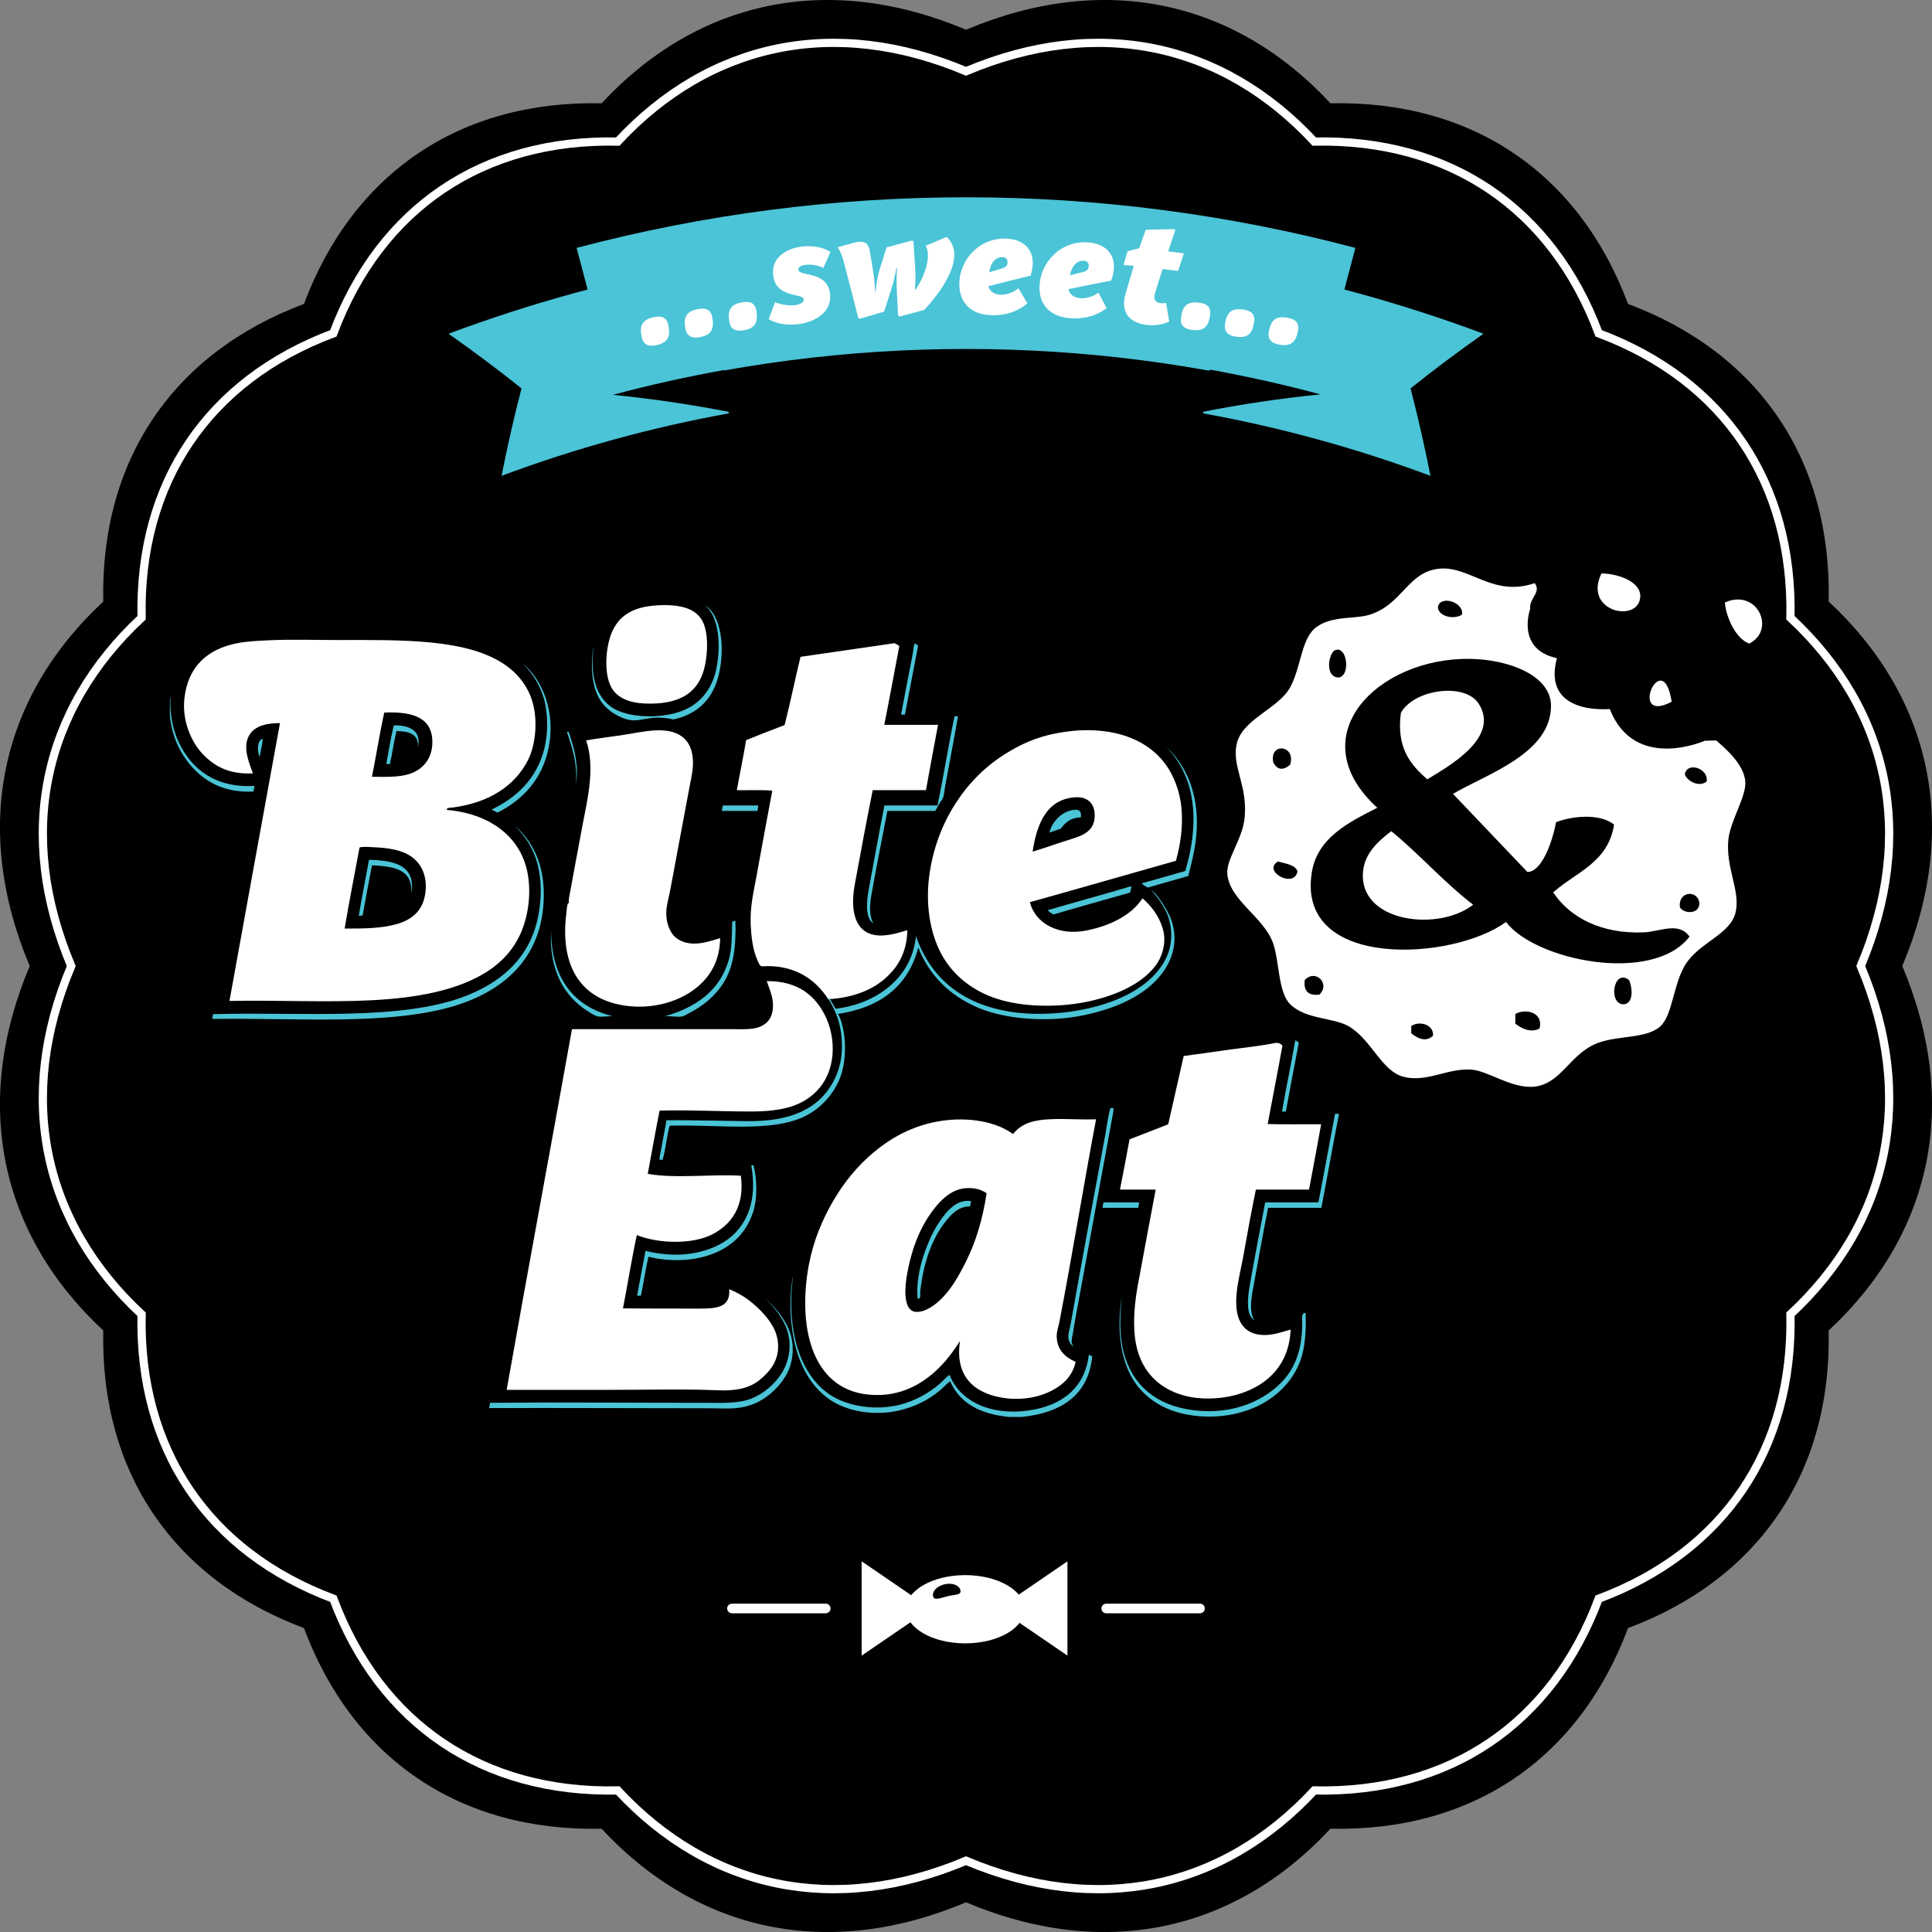 <?xml version="1.0" encoding="utf-8"?>
<!-- Generator: Adobe Illustrator 16.0.0, SVG Export Plug-In . SVG Version: 6.00 Build 0)  -->
<!DOCTYPE svg PUBLIC "-//W3C//DTD SVG 1.1//EN" "http://www.w3.org/Graphics/SVG/1.1/DTD/svg11.dtd">
<svg version="1.1" id="Layer_1" xmlns="http://www.w3.org/2000/svg" xmlns:xlink="http://www.w3.org/1999/xlink" x="0px" y="0px"
	 width="132.526px" height="132.527px" viewBox="0 0 132.526 132.527" enable-background="new 0 0 132.526 132.527"
	 xml:space="preserve">
<rect x="0" y="0" width="132.526" height="132.527" fill="#808080" stroke="none"/>
<g>
	<defs>
		<rect id="SVGID_1_" width="132.526" height="132.527"/>
	</defs>
	<clipPath id="SVGID_2_">
		<use xlink:href="#SVGID_1_"  overflow="visible"/>
	</clipPath>
	<path clip-path="url(#SVGID_2_)" d="M130.487,66.264c3.973,9.416,2.064,18.386-5.049,25c0.213,9.703-4.781,17.053-13.762,20.414
		c-3.361,8.979-10.707,13.975-20.414,13.762c-6.611,7.113-15.582,9.021-24.998,5.049c-9.416,3.973-18.387,2.064-25-5.049
		c-9.704,0.213-17.053-4.783-20.415-13.762c-8.979-3.361-13.973-10.711-13.765-20.414c-7.111-6.613-9.018-15.584-5.045-25
		c-3.973-9.416-2.066-18.388,5.045-25C6.877,31.559,11.87,24.211,20.85,20.85c3.362-8.98,10.711-13.974,20.415-13.764
		c6.613-7.111,15.584-9.019,25-5.046c9.416-3.973,18.386-2.065,24.998,5.046c9.707-0.21,17.053,4.783,20.414,13.764
		c8.98,3.361,13.975,10.709,13.762,20.414C132.551,47.876,134.459,56.848,130.487,66.264"/>
	<path clip-path="url(#SVGID_2_)" fill="none" stroke="#FFFFFF" stroke-width="0.564" d="M127.639,66.265
		c3.795,8.999,1.973,17.569-4.824,23.891c0.201,9.273-4.57,16.293-13.152,19.508c-3.211,8.58-10.234,13.352-19.51,13.152
		c-6.318,6.795-14.891,8.619-23.888,4.822c-8.998,3.797-17.57,1.973-23.89-4.822c-9.274,0.199-16.296-4.572-19.51-13.152
		c-8.582-3.215-13.353-10.234-13.152-19.508c-6.796-6.322-8.621-14.893-4.826-23.891c-3.795-8.999-1.97-17.571,4.826-23.891
		c-0.2-9.273,4.57-16.297,13.152-19.509c3.214-8.581,10.235-13.353,19.51-13.153c6.319-6.797,14.892-8.619,23.89-4.823
		c8.998-3.796,17.57-1.974,23.888,4.823c9.275-0.199,16.299,4.572,19.51,13.153c8.582,3.212,13.354,10.235,13.152,19.509
		C129.612,48.693,131.434,57.266,127.639,66.265z"/>
	<path clip-path="url(#SVGID_2_)" fill-rule="evenodd" clip-rule="evenodd" fill="#FFFFFF" d="M56.819,68.548
		c-0.816-1.264-2.114-2.279-4.185-2.279c-0.134,0-0.339,0.037-0.438,0c-0.1-0.035-0.244-0.404-0.311-0.577
		c-0.252-0.641-0.356-1.459-0.391-2.278c-0.052-1.225,0.203-2.233,0.375-3.187c0.37-2.059,0.733-4.008,1.107-5.993
		c-0.757-0.064-1.628-0.016-2.436-0.031c0.211-1.148,0.446-2.271,0.641-3.434c0.868-0.354,1.754-0.693,2.638-1.031
		c0.395-1.53,0.712-3.14,1.093-4.683c2.147-0.319,4.32-0.615,6.464-0.937c0.089,0.083,0.233,0.109,0.312,0.202
		c-0.344,1.8-0.675,3.614-1.031,5.4h3.687c-0.281,1.489-0.557,2.984-0.828,4.481h-3.652c-0.42,2.083-0.842,4.346-1.235,6.493
		c-0.342,1.879,0.034,3.63,2.047,3.467c0.583-0.048,1.054-0.205,1.561-0.357c-0.019,1.605-0.729,2.655-1.624,3.401
		c-0.904,0.754-2.167,1.229-3.7,1.326L56.819,68.548z M43.979,41.686c-0.951,0.255-1.567,0.761-1.95,1.561
		c-0.466,0.967-0.653,2.877-0.095,3.903c0.395,0.721,1.238,1.061,2.28,1.107c2.364,0.103,3.764-0.708,4.153-2.654
		c0.181-0.908,0.23-2.19-0.172-2.981c-0.49-0.962-1.707-1.188-3.17-1.094C44.652,41.554,44.299,41.6,43.979,41.686 M31.071,55.39
		c2.421-0.324,4.233-1.437,5.151-3.262c0.515-1.023,0.651-2.582,0.358-3.778c-0.285-1.157-0.962-2.04-1.826-2.669
		c-2.614-1.901-7.186-1.779-11.676-1.779c-1.47,0-3.116-0.052-4.544,0.015c-0.839,0.04-1.582,0.069-2.263,0.204
		c-2.021,0.395-3.384,1.586-3.622,3.793c-0.168,1.561,0.488,2.965,1.186,3.732c0.797,0.872,1.825,1.491,3.513,1.403
		c-0.227-0.663-0.697-1.672-0.313-2.498c0.331-0.707,1.117-0.945,2.171-0.952c-1.155,6.352-2.319,12.698-3.465,19.061
		c3.231-0.068,6.626,0.113,9.741-0.047c3.129-0.16,5.895-0.672,7.913-1.952c0.986-0.624,1.801-1.485,2.312-2.622
		c0.5-1.116,0.771-2.709,0.47-4.216c-0.271-1.338-0.987-2.316-1.922-3.012c-0.88-0.654-2.034-1.089-3.389-1.234
		c-0.067-0.008-0.194,0.017-0.233-0.077C30.75,55.382,30.935,55.409,31.071,55.39 M26.356,48.88
		c1.763-0.078,3.174,0.253,3.293,1.796c0.084,1.082-0.404,1.835-1.139,2.233c-0.775,0.421-1.831,0.391-2.996,0.374
		C25.808,51.828,26.041,50.314,26.356,48.88 M23.64,63.695c0.283-1.696,0.643-3.526,0.969-5.276
		c0.011-0.066,0.018-0.123,0.031-0.172c0.031-0.118,0.005-0.124,0.141-0.14c0.299-0.037,0.646,0.001,0.967,0.016
		c0.925,0.041,1.755,0.187,2.358,0.562c0.802,0.497,1.278,1.474,1.045,2.732C28.746,63.604,26.318,63.705,23.64,63.695
		 M47.571,64.726c-0.677-0.013-1.216-0.291-1.498-0.733c-0.247-0.387-0.411-0.928-0.36-1.576c0.035-0.439,0.177-0.918,0.267-1.391
		c0.441-2.359,0.864-4.631,1.31-7.009c0.081-0.424,0.207-0.969,0.236-1.42c0.111-1.777-0.844-2.578-2.545-2.498
		c-0.82,0.039-1.62,0.229-2.421,0.344c-0.779,0.111-1.562,0.207-2.357,0.345c0.64,1.813,0.099,4.022-0.218,5.68
		c-0.307,1.613-0.599,3.218-0.891,4.793c-0.039,0.225-0.104,0.459-0.076,0.688c-0.098,0.017-0.076,0.071-0.094,0.14
		c-0.05,0.176-0.057,0.4-0.079,0.61c-0.023,0.208-0.052,0.434-0.063,0.64c-0.191,3.383,1.384,5.276,4.153,5.651
		c1.782,0.24,3.4-0.24,4.497-0.984c1.096-0.744,1.949-1.904,1.966-3.652C48.826,64.516,48.23,64.739,47.571,64.726 M81.042,55.423
		c-0.113-1.191-0.537-2.232-1.094-2.998c-1.113-1.53-3.127-2.455-5.855-2.326c-0.543,0.026-1.078,0.101-1.559,0.187
		c-1.455,0.264-2.582,0.797-3.639,1.469c-1.369,0.868-2.494,2.014-3.387,3.418c-0.862,1.354-1.539,3.054-1.779,5.012
		c-0.26,2.109,0.146,4.178,1.046,5.604c0.85,1.349,2.222,2.351,3.962,2.826c1.842,0.504,4.168,0.479,6.074,0.047
		c1.768-0.4,3.467-1.158,4.418-2.373c0.496-0.634,0.828-1.664,0.516-2.638c-0.285-0.885-0.75-1.475-1.375-2.03
		c-0.76,1.16-2.186,1.866-3.807,2.201c-1.969,0.405-3.553-0.494-3.92-1.936c3.352-0.936,6.68-1.896,10.023-2.841
		C80.973,57.927,81.159,56.707,81.042,55.423 M70.833,58.419c0.279-1.888,0.965-3.632,2.965-3.73
		c0.791-0.04,1.314,0.412,1.293,1.295c-0.023,1.258-1.205,1.426-2.215,1.765C72.143,57.993,71.477,58.226,70.833,58.419
		 M52.612,67.347c0.194,0.578,0.447,1.076,0.408,1.766c-0.043,0.676-0.334,1.076-0.876,1.312c-0.515,0.221-1.236,0.17-1.997,0.17
		H39.235c-1.48,8.262-3.017,16.465-4.48,24.742h7.228c2.429,0,4.861-0.07,7.212,0.029c1.286,0.059,2.207-0.139,2.902-0.699
		c0.65-0.527,1.299-1.252,1.28-2.344c-0.016-1.068-0.639-1.844-1.2-2.418c-0.611-0.623-1.287-1.125-2.155-1.469
		c0.093,1.273-0.89,1.328-2.075,1.328c-1.739,0-3.655-0.002-5.214-0.014c0.327-1.668,0.595-3.393,0.951-5.029
		c1.465,0.592,3.781,0.65,5.136-0.029c1.346-0.678,2.282-1.945,1.998-4.043c-2.097-0.119-4.44,0.211-6.385-0.127
		c0.276-1.441,0.522-2.91,0.812-4.34c2.092-0.057,4.188,0.062,6.26,0.062c1.048,0,2.037-0.094,2.827-0.359
		c1.516-0.508,2.634-1.721,2.777-3.572c0.073-0.941-0.137-1.895-0.499-2.625c-0.703-1.418-1.887-2.391-3.981-2.389
		C52.609,67.298,52.575,67.347,52.612,67.347 M87.456,71.546c-0.982,0.201-2.055,0.307-3.121,0.453
		c-1.057,0.146-2.119,0.307-3.139,0.438c-0.348,1.566-0.715,3.115-1.061,4.684c-0.887,0.344-1.766,0.693-2.654,1.031
		c-0.211,1.154-0.43,2.307-0.656,3.447h2.449c-0.402,2.172-0.832,4.385-1.23,6.588c-0.201,1.107-0.334,2.434-0.188,3.592
		c0.281,2.24,1.676,3.633,3.777,4.043c1.113,0.217,2.457,0.102,3.465-0.232c1.895-0.629,3.328-1.994,3.434-4.389
		c-0.57,0.158-1.135,0.375-1.809,0.375c-0.691,0-1.207-0.252-1.514-0.688c-0.84-1.174-0.172-3.326,0.061-4.637
		c0.287-1.613,0.574-3.189,0.877-4.652h3.648c0.281-1.486,0.557-2.982,0.83-4.479c-1.219-0.01-2.477,0.02-3.668-0.016
		c0.336-1.795,0.688-3.576,1.014-5.387C87.833,71.585,87.678,71.503,87.456,71.546 M70.784,76.949
		c-0.566,0.156-0.957,0.428-1.297,0.842c-1.133-0.842-3.038-1.193-4.931-0.902c-1.736,0.264-3.131,0.998-4.23,1.838
		c-1.134,0.869-2.104,1.943-2.889,3.188c-0.79,1.252-1.445,2.66-1.825,4.246c-0.387,1.617-0.539,3.693-0.156,5.432
		c0.522,2.379,2.021,4.227,5.01,4.09c0.926-0.041,1.73-0.32,2.375-0.67c1.322-0.727,2.246-1.816,3.012-3.029
		c-0.393,2.551,1.12,3.695,3.213,3.936c1.158,0.131,2.254-0.102,3.061-0.518c0.822-0.42,1.459-1.047,1.656-1.982
		c-0.68-0.307-1.266-0.787-1.297-1.719c-0.012-0.375,0.121-0.695,0.189-1.043c0.883-4.604,1.652-9.326,2.51-13.879
		C73.723,76.837,72.004,76.611,70.784,76.949 M67.678,81.851c-0.279,1.803-0.73,3.328-1.452,4.76
		c-0.324,0.645-0.71,1.348-1.172,1.938c-0.439,0.561-1.042,1.143-1.731,1.371c-0.199,0.068-0.479,0.102-0.671,0.033
		c-0.717-0.258-0.58-1.742-0.423-2.592c0.344-1.857,0.949-3.342,1.95-4.574c0.462-0.564,1.141-1.209,2.047-1.281
		C66.856,81.457,67.313,81.599,67.678,81.851"/>
	<path clip-path="url(#SVGID_2_)" fill-rule="evenodd" clip-rule="evenodd" fill="#FFFFFF" d="M106.797,45.146
		c-1.062,3.966,3.623,3.487,3.623,3.487c1.699,4.337,6.516,2.179,6.516,2.179l0.791-0.021c0.594,0.531,1.895,1.6,1.992,2.824
		c0.084,1.013-1.027,2.662-1.162,3.984c-0.195,1.928,0.84,3.504,0.498,4.982c-0.361,1.55-2.555,2.067-3.486,3.653
		c-0.797,1.355-0.846,3.384-1.66,4.15c-0.938,0.881-2.873,0.619-4.316,1.162c-1.889,0.713-2.484,2.781-4.32,2.99
		c-1.537,0.176-3.164-1.07-4.316-1.162c-1.633-0.133-3.043,0.887-4.648,0.498c-1.547-0.375-2.219-2.568-3.818-3.488
		c-1.02-0.584-2.941-0.457-3.986-1.494c-0.83-0.82-0.736-2.872-1.164-4.151c-0.607-1.818-3.023-2.978-3.154-4.815
		c-0.066-0.969,0.977-2.289,1.164-3.654c0.32-2.33-0.914-3.692-0.5-5.312c0.422-1.647,2.867-2.368,3.654-3.819
		c0.764-1.41,0.74-3.385,1.828-4.151c1.082-0.764,2.666-0.51,3.65-0.831c2.268-0.737,2.59-2.982,4.816-3.154
		c2.045-0.156,3.627,1.968,6.475,0.998c0.479,0.647-0.389,0.996-0.314,1.782C104.958,41.781,103.965,44.543,106.797,45.146
		 M98.633,41.659c0.045,0.639,1.127,0.869,1.658,0.496C100.422,41.281,98.752,40.796,98.633,41.659 M91.493,44.646
		c-0.416,0.429-0.555,1.808,0.332,1.828c0.695-0.086,0.627-1.525,0.164-1.828C91.78,44.456,91.493,44.646,91.493,44.646
		 M99.668,54.456c2.277-1.348,6.73-2.756,6.723-6.046c-0.004-2.055-2.838-3.165-5.521-3.214C94.502,45.083,89.09,50.5,94.477,55.41
		c-2,1.015-4.131,2.068-4.5,4.472c-1.029,6.689,9.732,6.018,13.326,3.361c2.045,2.676,10.094,4.278,12.59,1.005
		c-0.746-1.052-2.016-0.34-3.146-0.292c-2.848,0.118-5.035-0.98-6.205-2.744c1.549-1.382,3.77-2.032,4.176-4.65
		c-0.971-0.779-2.859-0.6-3.982-0.161c-0.262,1.445-1.012,3.421-1.965,3.411L99.668,54.456z M88.502,52.45
		c0.402-1.364-1.434-1.54-1.164-0.165C87.338,52.285,87.688,53.171,88.502,52.45 M115.569,53.115
		c0.168,0.472,0.965,0.906,1.494,0.499C117.241,52.721,115.727,52.207,115.569,53.115 M89.002,59.758
		c-0.197-0.469-0.824-0.505-1.332-0.665C86.54,59.737,88.793,61.004,89.002,59.758 M115.237,62.248
		c0.311,0.472,1.379,0.463,1.328-0.332C116.426,60.997,115.077,61.151,115.237,62.248 M89.497,67.23
		c-0.088,0.75,0.246,1.084,0.998,0.998C91.293,67.496,90.229,66.431,89.497,67.23 M111.417,68.89
		c0.654-0.102,0.557-1.141,0.332-1.66C110.665,66.374,110.272,68.951,111.417,68.89 M103.944,69.556v0.664
		c0.428,0.328,1.047,0.652,1.662,0.332C105.889,69.437,104.643,69.152,103.944,69.556 M96.805,70.384v0.498
		c0.467,0.371,1.008,0.617,1.492,0.166C98.377,70.287,97.362,69.99,96.805,70.384"/>
	<path clip-path="url(#SVGID_2_)" fill-rule="evenodd" clip-rule="evenodd" fill="#FFFFFF" d="M109.854,39.332
		c1.303,0.033,2.766,0.642,2.656,1.662C112.325,42.757,108.577,41.946,109.854,39.332"/>
	<path clip-path="url(#SVGID_2_)" fill-rule="evenodd" clip-rule="evenodd" fill="#FFFFFF" d="M119.983,44.148
		c-1.006-0.38-1.631-2.02-1.66-2.822C120.565,40.334,121.84,43.233,119.983,44.148"/>
	<path clip-path="url(#SVGID_2_)" fill-rule="evenodd" clip-rule="evenodd" fill="#FFFFFF" d="M114.67,48.134
		C111.598,49.764,114.047,44.178,114.67,48.134"/>
	<path clip-path="url(#SVGID_2_)" fill-rule="evenodd" clip-rule="evenodd" fill="#FFFFFF" d="M97.907,53.456
		c-1.166-1.001-2.133-2.187-1.812-4.559c0.885-1.614,4.395-2.115,5.344-0.616C102.901,50.593,99.411,52.543,97.907,53.456"/>
	<path clip-path="url(#SVGID_2_)" fill-rule="evenodd" clip-rule="evenodd" fill="#FFFFFF" d="M101.051,62.059
		c-2.326,1.822-7.541,1.249-7.568-1.965c-0.01-1.406,0.91-2.28,1.951-3.08C97.393,58.615,99.034,60.511,101.051,62.059"/>
	<path clip-path="url(#SVGID_2_)" fill-rule="evenodd" clip-rule="evenodd" fill="#4AC4D6" d="M62.978,44.291
		c-0.306,1.574-0.603,3.153-0.905,4.73h-0.264c0.242-1.314,0.541-2.832,0.812-4.23c0.034-0.178,0.043-0.518,0.108-0.609
		C62.793,44.094,62.887,44.237,62.978,44.291"/>
	<path clip-path="url(#SVGID_2_)" fill-rule="evenodd" clip-rule="evenodd" fill="#4AC4D6" d="M11.652,49.1V48.07
		c0.03-0.084,0.021-0.206,0.046-0.297c-0.064,1.269,0.158,2.286,0.577,3.169c0.869,1.824,2.511,3.122,5.168,2.966
		c0.011,0.099-0.036,0.273-0.062,0.389c-1.809,0.087-3.072-0.541-3.981-1.45C12.496,51.945,11.8,50.668,11.652,49.1"/>
	<path clip-path="url(#SVGID_2_)" fill-rule="evenodd" clip-rule="evenodd" fill="#4AC4D6" d="M28.666,51.254
		c0.067-0.926-0.627-1.09-1.467-1.107c-0.184,0.721-0.283,1.526-0.453,2.264h-0.25c0.166-0.894,0.308-1.808,0.516-2.655
		C28.065,49.733,28.929,50.112,28.666,51.254"/>
	<path clip-path="url(#SVGID_2_)" fill-rule="evenodd" clip-rule="evenodd" fill="#4AC4D6" d="M39.5,53.782
		c0.135-1.407-0.282-2.58-0.608-3.575c0.146-0.099,0.187,0.225,0.233,0.36C39.413,51.42,39.714,52.65,39.5,53.782"/>
	<path clip-path="url(#SVGID_2_)" fill-rule="evenodd" clip-rule="evenodd" fill="#4AC4D6" d="M18.02,50.676
		c-0.018,0.402-0.146,0.832-0.203,1.25C17.641,51.558,17.608,50.797,18.02,50.676"/>
	<path clip-path="url(#SVGID_2_)" fill-rule="evenodd" clip-rule="evenodd" fill="#4AC4D6" d="M49.601,55.25h2.42
		c-0.018,0.13-0.051,0.243-0.062,0.374h-2.452C49.55,55.512,49.535,55.343,49.601,55.25"/>
	<path clip-path="url(#SVGID_2_)" fill-rule="evenodd" clip-rule="evenodd" fill="#4AC4D6" d="M74.141,56.062
		c-0.693,0.023-1.072,0.363-1.375,0.781c-0.252,0.096-0.527,0.169-0.779,0.265c0.162-0.706,0.84-1.486,1.717-1.561
		C74.051,55.517,74.192,55.672,74.141,56.062"/>
	<path clip-path="url(#SVGID_2_)" fill-rule="evenodd" clip-rule="evenodd" fill="#4AC4D6" d="M77.512,61.229
		c-1.75,0.499-3.512,0.984-5.244,1.499c-0.15-0.069-0.326-0.193-0.393-0.297c1.896-0.557,3.828-1.075,5.713-1.64
		C77.635,60.89,77.542,61.104,77.512,61.229"/>
	<path clip-path="url(#SVGID_2_)" fill-rule="evenodd" clip-rule="evenodd" fill="#4AC4D6" d="M50.444,63.165
		c0.059,1.726-0.127,3.191-0.828,4.276c-0.573,0.891-1.375,1.568-2.389,2.076c-0.146,0.074-0.3,0.182-0.423,0.205
		c-0.396,0.072-0.855-0.059-1.231,0c2.146-0.607,3.843-1.773,4.433-3.935c0.202-0.735,0.198-1.573,0.221-2.561
		C50.294,63.213,50.396,63.148,50.444,63.165"/>
	<path clip-path="url(#SVGID_2_)" fill-rule="evenodd" clip-rule="evenodd" fill="#4AC4D6" d="M37.8,63.82
		c0.017,3.267,1.531,5.212,4.214,5.884c-0.296-0.012-0.665,0.07-0.998,0.018c-0.221-0.035-0.528-0.248-0.749-0.391
		C38.675,68.304,37.652,66.515,37.8,63.82"/>
	<path clip-path="url(#SVGID_2_)" fill-rule="evenodd" clip-rule="evenodd" fill="#4AC4D6" d="M88.846,71.361
		c0.107,0.025,0.16,0.111,0.248,0.156c-0.299,1.572-0.605,3.141-0.891,4.73h-0.266C88.223,74.601,88.563,73.007,88.846,71.361"/>
	<path clip-path="url(#SVGID_2_)" fill-rule="evenodd" clip-rule="evenodd" fill="#4AC4D6" d="M51.552,79.931
		c0.048,0.002,0.115-0.012,0.14,0.016c0.25,1.037,0.256,2.291-0.03,3.184c-0.564,1.758-1.96,2.84-3.95,3.201
		c-1.007,0.184-2.235,0.127-3.231-0.125c-0.2,0.859-0.332,1.787-0.515,2.67h-0.266c0.201-1.02,0.379-2.059,0.578-3.076
		c0.952,0.246,2.122,0.346,3.122,0.188c1.974-0.312,3.376-1.27,3.98-2.951c0.303-0.838,0.369-1.969,0.156-3.059
		C51.535,79.957,51.533,79.933,51.552,79.931"/>
	<path clip-path="url(#SVGID_2_)" fill-rule="evenodd" clip-rule="evenodd" fill="#4AC4D6" d="M66.614,82.396
		c-0.025,0.117-0.043,0.248-0.076,0.361c-0.801-0.012-1.298,0.551-1.686,1.045c-0.872,1.109-1.435,2.627-1.669,4.342
		c-0.023,0.154-0.056,0.35-0.063,0.527c-0.007,0.137,0.075,0.41-0.172,0.422c-0.123-1.352,0.25-2.664,0.719-3.809
		c0.226-0.555,0.472-1.045,0.798-1.514c0.303-0.445,0.685-0.916,1.121-1.17C65.852,82.443,66.219,82.32,66.614,82.396"/>
	<path clip-path="url(#SVGID_2_)" fill-rule="evenodd" clip-rule="evenodd" fill="#4AC4D6" d="M78.137,82.476
		c-0.006,0.139-0.043,0.246-0.064,0.375h-2.434c-0.016-0.104,0.035-0.264,0.062-0.375H78.137z"/>
	<path clip-path="url(#SVGID_2_)" fill-rule="evenodd" clip-rule="evenodd" fill="#4AC4D6" d="M91.844,76.417v0.016
		c-0.416,2.123-0.795,4.287-1.203,6.418h-3.654c-0.348,1.705-0.672,3.598-1.012,5.432c-0.133,0.699-0.309,1.703,0.061,2.264
		c-0.613-0.336-0.439-1.652-0.297-2.451c0.332-1.873,0.711-3.842,1.047-5.619h3.65c0.398-2.008,0.754-4.059,1.143-6.074
		C91.663,76.412,91.78,76.384,91.844,76.417"/>
	<path clip-path="url(#SVGID_2_)" fill-rule="evenodd" clip-rule="evenodd" fill="#4AC4D6" d="M69.239,97.197
		c-1.982-0.188-3.408-0.934-4.06-2.451c-0.269,0.186-0.477,0.443-0.733,0.654c-0.773,0.635-1.703,1.121-2.872,1.375
		c-1.687,0.363-3.482,0.018-4.605-0.736c-1.099-0.734-1.871-1.895-2.311-3.354c-0.414-1.385-0.586-3.316-0.279-5.059
		c-0.006-0.027,0.015-0.033,0.016-0.016c-0.474,3.664,0.491,6.824,2.698,8.162c1.148,0.695,2.968,0.996,4.591,0.596
		c1.075-0.268,2.005-0.793,2.747-1.422c0.249-0.211,0.446-0.459,0.702-0.639c0.707,1.809,2.806,2.812,5.402,2.449
		c2.264-0.314,3.891-1.529,4.152-3.824c0.08,0.029,0.152,0.068,0.236,0.094c-0.256,2.684-2.127,3.885-4.824,4.17H69.239z"/>
	<path clip-path="url(#SVGID_2_)" fill-rule="evenodd" clip-rule="evenodd" fill="#4AC4D6" d="M48.352,41.514
		c1.16,0.706,1.38,3,0.952,4.775c-0.404,1.671-1.45,2.7-3.107,3.062c-0.456-0.104-0.922-0.153-1.403-0.111
		c-0.47,0.043-0.943,0.188-1.374,0.173c-0.506-0.017-1.079-0.314-1.421-0.546c-0.423-0.288-0.714-0.619-0.937-1.03
		c-0.447-0.826-0.57-2.154-0.359-3.373c-0.005-0.026,0.015-0.033,0.016-0.015c-0.252,1.878,0.166,3.36,1.28,4.09
		c1.064,0.694,3.158,0.768,4.591,0.295c1.332-0.439,2.229-1.463,2.543-2.933C49.456,44.388,49.354,42.306,48.352,41.514"/>
	<path clip-path="url(#SVGID_2_)" fill-rule="evenodd" clip-rule="evenodd" fill="#4AC4D6" d="M35.861,45.524
		c1.285,1.026,2.292,3.25,1.765,5.807c-0.439,2.149-1.792,3.538-3.48,4.402c-0.127-0.018-0.279-0.146-0.422-0.202
		c1.698-0.815,3.084-2.105,3.606-4.137c0.274-1.062,0.272-2.439-0.015-3.45C37.028,46.942,36.5,46.147,35.861,45.524"/>
	<path clip-path="url(#SVGID_2_)" fill-rule="evenodd" clip-rule="evenodd" fill="#4AC4D6" d="M60.667,55.25h3.639
		c0.425-2.007,0.745-4.114,1.172-6.118h0.233c-0.261,1.544-0.596,3.256-0.891,4.87c-0.042,0.23-0.053,0.502-0.124,0.702
		c-0.052,0.145-0.192,0.301-0.282,0.453c-0.097,0.167-0.166,0.328-0.264,0.467h-3.279c-0.354,1.87-0.754,3.807-1.092,5.745
		c-0.113,0.637-0.184,1.41,0.125,1.951c0.021,0.019,0.001,0.006-0.017,0c-0.556-0.365-0.439-1.55-0.296-2.311
		C59.951,59.096,60.306,57.073,60.667,55.25"/>
	<path clip-path="url(#SVGID_2_)" fill-rule="evenodd" clip-rule="evenodd" fill="#4AC4D6" d="M79.963,51.205
		c1.221,1.094,2.131,2.839,2.139,5.201c0.004,1.373-0.301,2.545-0.594,3.684c-0.922,0.268-1.859,0.521-2.777,0.795
		c-0.156-0.083-0.307-0.172-0.422-0.296c1.014-0.268,1.996-0.563,2.996-0.844c0.416-1.387,0.727-3.147,0.469-4.854
		C81.534,53.31,80.856,52.089,79.963,51.205"/>
	<path clip-path="url(#SVGID_2_)" fill-rule="evenodd" clip-rule="evenodd" fill="#4AC4D6" d="M35.253,56.593
		c0.834,0.692,1.499,1.67,1.827,2.919c0.342,1.288,0.271,2.955-0.093,4.216c-0.698,2.406-2.459,3.946-4.683,4.87
		C27.793,70.47,20.71,69.8,14.556,69.894c0.021-0.111,0.036-0.225,0.061-0.328c5.991-0.17,12.903,0.498,17.376-1.266
		c2.208-0.871,3.981-2.314,4.713-4.622c0.379-1.188,0.518-2.777,0.235-4.121C36.675,58.301,36.042,57.34,35.253,56.593"/>
	<path clip-path="url(#SVGID_2_)" fill-rule="evenodd" clip-rule="evenodd" fill="#4AC4D6" d="M25.515,59.356
		c-0.221,1.142-0.436,2.294-0.642,3.449c-0.097-0.005-0.187,0.002-0.265,0.016c0.22-1.294,0.471-2.556,0.702-3.841
		c1.579,0.032,3.05,0.306,2.949,1.968c-0.003,0.083-0.042,0.34-0.048,0.297C28.321,59.608,26.97,59.428,25.515,59.356"/>
	<path clip-path="url(#SVGID_2_)" fill-rule="evenodd" clip-rule="evenodd" fill="#4AC4D6" d="M76.17,76.011h0.201
		c0.025,0.16-0.018,0.328-0.047,0.484c-0.887,4.791-1.756,9.635-2.652,14.473c-0.029,0.162-0.047,0.348-0.078,0.516
		c-0.068,0.344-0.174,0.641,0.061,0.889c-0.184-0.098-0.355-0.344-0.373-0.625c-0.018-0.273,0.113-0.668,0.172-0.998
		c0.758-4.271,1.551-8.531,2.342-12.787C75.917,77.304,75.991,76.648,76.17,76.011"/>
	<path clip-path="url(#SVGID_2_)" fill-rule="evenodd" clip-rule="evenodd" fill="#4AC4D6" d="M89.516,90.062
		c0.088,0.02,0.045,0.137,0.047,0.186c0.035,1.086-0.053,2.178-0.328,2.984c-0.295,0.869-0.789,1.561-1.387,2.137
		c-1.168,1.117-3.018,1.887-5.248,1.795c-2.178-0.086-3.793-0.953-4.744-2.324c-0.949-1.371-1.295-3.58-0.906-5.855
		c-0.113,0.994-0.156,2.203,0,3.156c0.465,2.848,2.438,4.506,5.619,4.65c2.174,0.098,3.93-0.68,5.09-1.732
		c1.072-0.975,1.67-2.289,1.67-4.34C89.329,90.457,89.241,90.091,89.516,90.062"/>
	<path clip-path="url(#SVGID_2_)" fill-rule="evenodd" clip-rule="evenodd" fill="#4AC4D6" d="M52.505,89.095
		c0.628,0.545,1.273,1.27,1.621,2.137c0.411,1.021,0.297,2.217-0.188,3.076c-0.423,0.754-1.149,1.463-1.934,1.857
		c-0.426,0.215-0.91,0.359-1.468,0.422c-0.555,0.059-1.167,0.014-1.843,0.014c-4.988,0-10.164-0.031-15.143-0.014
		c0.025-0.117,0.051-0.23,0.063-0.361c4.796-0.045,9.854,0,14.689,0c1.301,0,2.418,0.066,3.325-0.328
		c0.828-0.355,1.522-0.973,1.98-1.684c0.491-0.758,0.741-1.9,0.393-2.951C53.71,90.378,53.115,89.683,52.505,89.095"/>
	<path clip-path="url(#SVGID_2_)" fill-rule="evenodd" clip-rule="evenodd" fill="#4AC4D6" d="M62.991,64.995
		c0.76,1.923,2.157,3.307,4.121,4.137c1.891,0.799,4.795,1.01,7.195,0.514c2.244-0.463,4.248-1.348,5.402-2.871
		c0.584-0.771,1.059-1.897,0.766-3.217c-0.123-0.547-0.361-1.015-0.625-1.435c-0.26-0.419-0.551-0.819-0.92-1.125
		c0.643,0.772,1.252,1.509,1.387,2.701c0.154,1.34-0.379,2.318-1.012,3.043c-1.227,1.403-3.32,2.245-5.59,2.608
		c-1.201,0.195-2.611,0.256-3.84,0.125c-3.686-0.398-6.026-2.293-7.041-5.261c-0.172,1.553-0.895,2.668-1.842,3.464
		c-0.95,0.799-2.227,1.354-3.777,1.531l0.171,0.357C60.354,69.14,62.287,67.683,62.991,64.995"/>
	<path clip-path="url(#SVGID_2_)" fill-rule="evenodd" clip-rule="evenodd" fill="#4AC4D6" d="M56.881,68.615
		c0.467,0.768,0.782,1.584,0.859,2.688c0.081,1.186-0.146,2.088-0.594,2.918c-0.84,1.549-2.321,2.398-4.466,2.623
		c-1.107,0.115-2.267,0.037-3.448,0.029c-1.149-0.006-2.318-0.043-3.514-0.029c-0.127,0.668-0.251,1.385-0.375,2.045
		c-0.04,0.223-0.118,0.441-0.093,0.654c0.049,0.023,0.131,0.014,0.202,0.014c0.215-0.725,0.277-1.605,0.485-2.338
		c3.283-0.107,6.959,0.494,9.287-0.656c1.062-0.525,1.966-1.498,2.404-2.639c0.479-1.242,0.434-3.133-0.076-4.246l-0.173-0.359
		c-0.139-0.283-0.34-0.586-0.47-0.826h-0.136L56.881,68.615z"/>
	<path clip-path="url(#SVGID_2_)" fill-rule="evenodd" clip-rule="evenodd" fill="#4AC4D6" d="M98.124,32.64
		c-5.092-1.899-10.312-3.328-15.594-4.286c0.311-1.707,0.619-3.412,0.928-5.119c0.311-1.706,0.619-3.412,0.928-5.118
		c5.889,1.067,11.701,2.658,17.375,4.776c-1.721,1.209-3.389,2.459-5.004,3.749C97.274,28.643,97.729,30.642,98.124,32.64"/>
	<path clip-path="url(#SVGID_2_)" fill-rule="evenodd" clip-rule="evenodd" fill="#4AC4D6" d="M34.404,32.64
		c5.091-1.899,10.312-3.328,15.593-4.286c-0.31-1.707-0.619-3.412-0.928-5.119c-0.31-1.706-0.619-3.412-0.93-5.118
		c-5.886,1.067-11.698,2.658-17.373,4.776c1.722,1.209,3.39,2.459,5.006,3.749C35.254,28.643,34.799,30.642,34.404,32.64"/>
	<path clip-path="url(#SVGID_2_)" fill-rule="evenodd" clip-rule="evenodd" fill="#4AC4D6" d="M90.315,27.063
		c-15.762-4.167-32.34-4.167-48.104,0c-0.886-3.354-1.772-6.705-2.658-10.059c17.505-4.628,35.918-4.629,53.42,0
		C92.088,20.358,91.204,23.711,90.315,27.063"/>
	<path clip-path="url(#SVGID_2_)" fill-rule="evenodd" clip-rule="evenodd" d="M50.185,28.289c-2.651-0.523-5.372-0.929-8.147-1.206
		c2.522-0.675,5.067-1.24,7.627-1.7C49.836,26.354,50.012,27.322,50.185,28.289"/>
	<path clip-path="url(#SVGID_2_)" fill-rule="evenodd" clip-rule="evenodd" d="M82.459,28.257c2.643-0.521,5.35-0.928,8.117-1.205
		c-2.512-0.673-5.045-1.24-7.592-1.7C82.809,26.32,82.633,27.287,82.459,28.257"/>
	<polygon clip-path="url(#SVGID_2_)" fill-rule="evenodd" clip-rule="evenodd" fill="#FFFFFF" points="63.836,110.335 
		59.105,113.568 59.105,107.099 	"/>
	<polygon clip-path="url(#SVGID_2_)" fill-rule="evenodd" clip-rule="evenodd" fill="#FFFFFF" points="68.495,110.335 
		73.221,113.568 73.221,107.099 	"/>
	<path clip-path="url(#SVGID_2_)" fill="#FFFFFF" d="M50.211,110.003c-0.182,0-0.331,0.146-0.331,0.33s0.149,0.332,0.331,0.332
		h6.429c0.184,0,0.331-0.148,0.331-0.332s-0.147-0.33-0.331-0.33H50.211z"/>
	<path clip-path="url(#SVGID_2_)" fill="#FFFFFF" d="M75.885,110.003c-0.182,0-0.332,0.146-0.332,0.33s0.15,0.332,0.332,0.332h6.428
		c0.184,0,0.33-0.148,0.33-0.332s-0.146-0.33-0.33-0.33H75.885z"/>
	<path clip-path="url(#SVGID_2_)" fill="#FFFFFF" d="M70.274,110.386c0,1.293-1.82,2.34-4.064,2.34c-2.242,0-4.062-1.047-4.062-2.34
		c0-1.289,1.82-2.34,4.062-2.34C68.454,108.046,70.274,109.097,70.274,110.386 M64.805,108.671c-0.518,0.113-0.876,0.482-0.8,0.822
		c0.074,0.34,0.539,0.102,1.058-0.014c0.516-0.115,0.891-0.062,0.815-0.402C65.804,108.738,65.321,108.556,64.805,108.671"/>
	<path clip-path="url(#SVGID_2_)" fill="#FFFFFF" d="M44.889,21.748c0.503-0.098,0.857,0.012,0.965,0.597
		c0.138,0.725-0.016,1.17-0.869,1.34c-0.513,0.103-0.859-0.039-0.973-0.584C43.849,22.322,44.058,21.913,44.889,21.748"/>
	<path clip-path="url(#SVGID_2_)" fill="#FFFFFF" d="M47.923,21.195c0.505-0.084,0.854,0.035,0.947,0.622
		c0.116,0.729-0.047,1.171-0.906,1.316c-0.515,0.088-0.855-0.064-0.954-0.612C46.869,21.739,47.089,21.336,47.923,21.195"/>
	<path clip-path="url(#SVGID_2_)" fill="#FFFFFF" d="M50.967,20.727c0.507-0.07,0.852,0.059,0.929,0.648
		c0.097,0.732-0.079,1.169-0.94,1.291c-0.517,0.073-0.854-0.088-0.937-0.639C49.9,21.241,50.129,20.845,50.967,20.727"/>
	<path clip-path="url(#SVGID_2_)" fill="#FFFFFF" d="M53.166,20.731c0.304,0.128,0.868,0.255,1.313,0.207
		c0.359-0.04,0.68-0.179,0.657-0.397c-0.025-0.248-0.488-0.239-0.969-0.388c-0.503-0.158-1.034-0.451-1.131-1.261
		c-0.152-1.239,0.935-1.881,2.063-1.991c0.715-0.07,1.43,0.088,1.868,0.38c-0.163,0.366-0.327,0.732-0.488,1.101
		c-0.274-0.141-0.706-0.265-1.134-0.223c-0.409,0.04-0.597,0.166-0.58,0.328c0.032,0.305,0.67,0.278,1.248,0.493
		c0.558,0.209,0.881,0.616,0.932,1.218c0.103,1.261-1.097,1.921-2.246,2.048c-0.712,0.076-1.452-0.039-1.971-0.35
		C52.874,21.508,53.019,21.12,53.166,20.731"/>
	<path clip-path="url(#SVGID_2_)" fill="#FFFFFF" d="M58.864,21.78c-0.325-1.288-0.658-2.574-1-3.859
		c-0.111-0.443-0.259-0.778-0.416-0.959c0.361-0.102,0.721-0.202,1.082-0.301c0.159-0.04,0.299-0.069,0.43-0.077
		c0.395-0.024,0.627,0.144,0.708,0.657c0.077,0.472,0.156,0.944,0.233,1.418c0.074,0.438,0.098,0.859,0.113,1.107
		c0.005,0.077,0.008,0.153,0.013,0.229c0.013,0,0.027-0.001,0.041-0.001c-0.001,0,0.068-0.84,0.229-1.368
		c0.169-0.553,0.339-1.105,0.514-1.658c0.582-0.16,1.169-0.316,1.755-0.467c0.032,0.016,0.062,0.03,0.092,0.045
		c0.042,0.65,0.084,1.302,0.125,1.953c0.042,0.661-0.024,1.372-0.023,1.372c0.014,0,0.025-0.001,0.038-0.001
		c0.226-0.286,0.875-1.436,0.854-2.385c-0.006-0.219-0.053-0.439-0.147-0.629c0.474-0.205,0.951-0.405,1.432-0.604
		c0.367,0.352,0.521,0.762,0.526,1.194c0.007,1.274-1.122,2.8-2.065,3.816c-0.564,0.146-1.126,0.298-1.686,0.454
		c-0.037-0.031-0.074-0.062-0.11-0.092c-0.03-0.606-0.061-1.213-0.09-1.82c-0.031-0.67,0.017-1.412,0.017-1.412
		c-0.013,0.001-0.027,0.002-0.041,0.002c0,0-0.116,0.716-0.332,1.389c-0.17,0.529-0.338,1.061-0.506,1.59
		c-0.559,0.161-1.116,0.326-1.673,0.496C58.938,21.839,58.901,21.811,58.864,21.78"/>
	<path clip-path="url(#SVGID_2_)" fill="#FFFFFF" d="M70.84,18.12c-0.008,0.238-0.059,0.505-0.148,0.791
		c-0.973,0.229-1.938,0.47-2.896,0.724c0.113,0.405,0.463,0.572,0.863,0.58c0.439,0.009,0.893-0.182,1.205-0.44
		c0.205,0.346,0.41,0.691,0.611,1.037c-0.652,0.553-1.498,0.826-2.383,0.813c-1.644-0.021-2.278-1.005-2.289-2.109
		c-0.018-1.572,1.253-3.19,3.181-3.15C70.172,16.391,70.883,17.075,70.84,18.12 M68.77,17.637c-0.42-0.009-0.805,0.294-0.912,1.041
		c0.291-0.09,0.584-0.178,0.877-0.265c0.328-0.1,0.373-0.261,0.377-0.434C69.116,17.808,69.01,17.642,68.77,17.637"/>
	<path clip-path="url(#SVGID_2_)" fill="#FFFFFF" d="M76.405,18.471c-0.02,0.238-0.084,0.502-0.188,0.781
		c-0.982,0.183-1.957,0.376-2.928,0.583c0.094,0.409,0.434,0.593,0.834,0.622c0.439,0.03,0.902-0.138,1.227-0.382
		c0.188,0.355,0.375,0.711,0.559,1.066c-0.68,0.519-1.535,0.751-2.422,0.694c-1.641-0.102-2.229-1.115-2.182-2.219
		c0.059-1.57,1.41-3.125,3.334-2.99C75.823,16.712,76.499,17.43,76.405,18.471 M74.36,17.886c-0.42-0.027-0.818,0.255-0.963,0.995
		c0.297-0.075,0.592-0.148,0.889-0.221c0.336-0.083,0.385-0.242,0.398-0.415C74.698,18.073,74.6,17.903,74.36,17.886"/>
	<path clip-path="url(#SVGID_2_)" fill="#FFFFFF" d="M80.204,22.057c-0.404,0.199-0.98,0.296-1.535,0.233
		c-1.045-0.116-1.648-0.701-1.559-1.656c0.016-0.152,0.049-0.304,0.094-0.473c0.188-0.641,0.377-1.279,0.566-1.919
		c-0.234-0.023-0.471-0.047-0.705-0.069c0.092-0.312,0.184-0.624,0.277-0.937c0.268-0.07,0.533-0.141,0.803-0.21
		c0.148-0.422,0.297-0.845,0.447-1.265c0.646-0.02,1.293-0.033,1.941-0.042c0.027,0.021,0.057,0.039,0.086,0.06
		c-0.162,0.488-0.324,0.977-0.486,1.467c0.359,0.043,0.717,0.088,1.076,0.134c-0.135,0.401-0.268,0.804-0.398,1.205
		c-0.354-0.044-0.709-0.087-1.062-0.129c-0.164,0.519-0.328,1.037-0.49,1.556c-0.029,0.093-0.062,0.194-0.072,0.291
		c-0.037,0.314,0.154,0.461,0.416,0.491c0.117,0.015,0.254,0.013,0.387-0.01C80.063,21.208,80.133,21.632,80.204,22.057"/>
	<path clip-path="url(#SVGID_2_)" fill="#FFFFFF" d="M82.29,20.768c0.508,0.072,0.801,0.293,0.713,0.881
		c-0.109,0.73-0.402,1.101-1.262,0.979c-0.518-0.071-0.797-0.32-0.723-0.873C81.122,20.967,81.45,20.649,82.29,20.768"/>
	<path clip-path="url(#SVGID_2_)" fill="#FFFFFF" d="M85.333,21.244c0.506,0.087,0.795,0.315,0.688,0.899
		c-0.129,0.729-0.43,1.091-1.289,0.944c-0.514-0.086-0.787-0.342-0.697-0.893C84.157,21.412,84.497,21.103,85.333,21.244"/>
	<path clip-path="url(#SVGID_2_)" fill="#FFFFFF" d="M88.366,21.806c0.5,0.101,0.785,0.337,0.666,0.918
		c-0.15,0.725-0.465,1.078-1.318,0.909c-0.514-0.101-0.779-0.366-0.676-0.912C87.184,21.939,87.532,21.641,88.366,21.806"/>
</g>
</svg>
